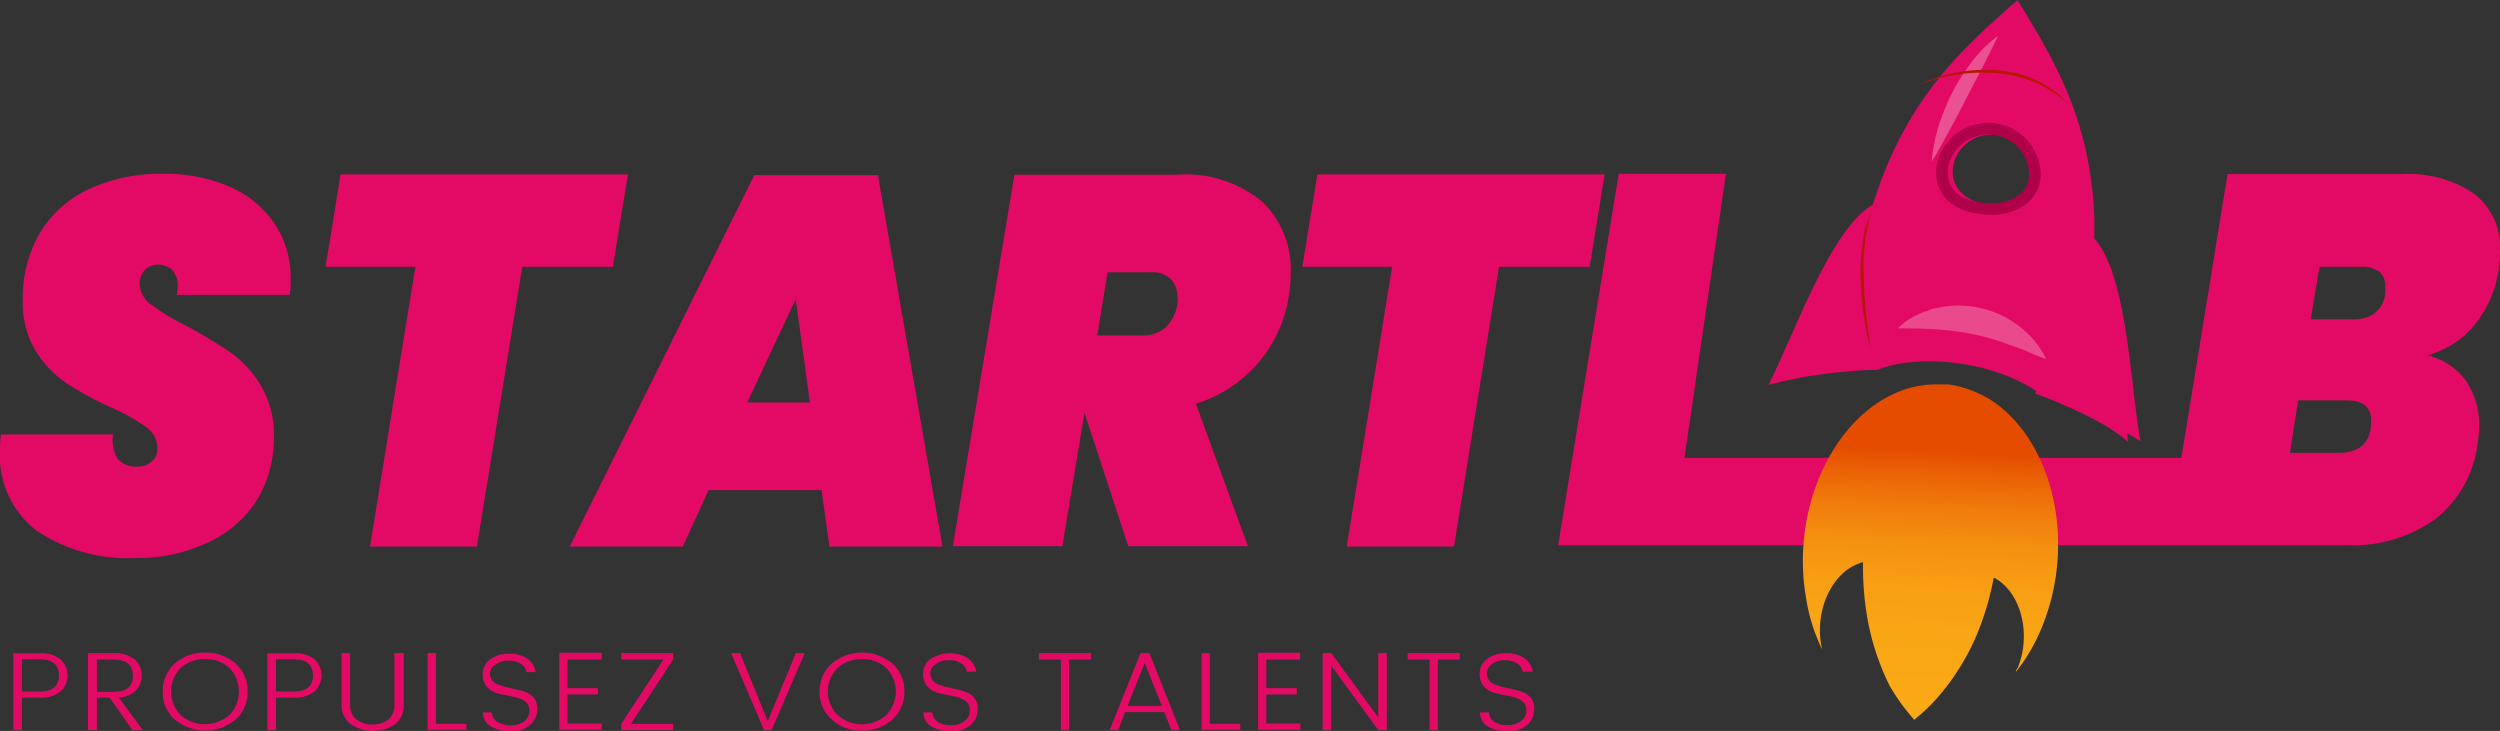 <svg id="f624e3cc-6a8c-45c0-8fc8-29623bbbde68" data-name="Calque 1" xmlns="http://www.w3.org/2000/svg" xmlns:xlink="http://www.w3.org/1999/xlink" viewBox="0 0 154.8 45.26"><rect x="0" y="0" width="154.8" height="45.26" fill="#333333" stroke="none"/><defs><linearGradient id="b6fb9826-21aa-4376-85f9-317e23f274dc" x1="-825.81" y1="539.09" x2="-825.84" y2="538.3" gradientTransform="matrix(15.84, 0, 0, -20.88, 13200.48, 11284.08)" gradientUnits="userSpaceOnUse"><stop offset="0" stop-color="#e54c00"/><stop offset="0.08" stop-color="#ea6105"/><stop offset="0.21" stop-color="#f07b0b"/><stop offset="0.34" stop-color="#f49010"/><stop offset="0.5" stop-color="#f89e13"/><stop offset="0.69" stop-color="#f9a615"/><stop offset="1" stop-color="#faa916"/></linearGradient></defs><g id="a7941199-aa96-45ba-9d30-234b8f8f365e" data-name="Page-1"><g id="f6480938-1701-4eff-b7a8-e975517c5fb4" data-name="HOME-2021"><g id="ac03789f-1825-4e38-8a68-503a28cfe0cf" data-name="Startlab horizontal300pp"><path id="bdaff992-665f-4557-b58c-06015d0f75f7" data-name="Path" d="M2.29,32.87A5.8,5.8,0,0,1,0,27.9c0-.23,0-.54.06-1H7a2.28,2.28,0,0,0,.28,1.51,1.49,1.49,0,0,0,1.22.48,1.23,1.23,0,0,0,.88-.3,1,1,0,0,0,.36-.85,1.57,1.57,0,0,0-.7-1.3,12.11,12.11,0,0,0-2.23-1.24A19.89,19.89,0,0,1,4.07,23.7a6.88,6.88,0,0,1-1.88-2,5.75,5.75,0,0,1-.78-3.1,7.94,7.94,0,0,1,1.1-4.24,7,7,0,0,1,3.08-2.69,10.62,10.62,0,0,1,4.51-.91,10,10,0,0,1,4.07.78A6.4,6.4,0,0,1,17,13.85a6,6,0,0,1,1,3.5c0,.17,0,.49-.06.91h-7a2.24,2.24,0,0,0,.06-.52,1.38,1.38,0,0,0-.32-1,1.21,1.21,0,0,0-.88-.35,1.11,1.11,0,0,0-.83.33,1.16,1.16,0,0,0-.32.85,1.64,1.64,0,0,0,.68,1.27,14,14,0,0,0,2.16,1.31,29.48,29.48,0,0,1,2.79,1.68,6.67,6.67,0,0,1,1.89,2.07,6,6,0,0,1,.79,3.16,7.41,7.41,0,0,1-1,3.82,7,7,0,0,1-3,2.67,10.13,10.13,0,0,1-4.55,1A10.08,10.08,0,0,1,2.29,32.87Z" transform="translate(0 0)" style="fill:#e20a64"/><polygon id="b24bdfe0-bf4c-4929-89c2-60d1ec342073" data-name="Path" points="38.88 10.8 37.95 16.52 32.34 16.52 29.53 33.84 22.91 33.84 25.72 16.52 20.16 16.52 21.09 10.8 38.88 10.8" style="fill:#e20a64"/><path id="e15f1879-2bea-474f-96cc-822a1cb0de44" data-name="Shape" d="M50.87,30.35h-7l-1.59,3.49h-7l11.43-23h7.65l4,23h-7Zm-.72-5.43-.88-6.4-3,6.4Z" transform="translate(0 0)" style="fill:#e20a64"/><path id="b8396eaa-a807-4a7d-b487-5ca2c2343d08" data-name="Shape" d="M78.12,12.46a5.75,5.75,0,0,1,1.8,4.43,8.81,8.81,0,0,1-.12,1.46,8.25,8.25,0,0,1-1.89,4.12A8.36,8.36,0,0,1,74.05,25l3.22,8.82H69.86l-2.71-8.27-1.37,8.27H59l3.81-23h10A7.42,7.42,0,0,1,78.12,12.46ZM67.94,20.77h2.69a2.16,2.16,0,0,0,1.53-.48,2.6,2.6,0,0,0,.75-1.48,1.48,1.48,0,0,0,0-.42,1.57,1.57,0,0,0-.43-1.13,1.7,1.7,0,0,0-1.25-.4H68.58Z" transform="translate(0 0)" style="fill:#e20a64"/><polygon id="a0492286-6045-4a59-a47b-ed90d9125e4d" data-name="Path" points="99.36 10.8 98.43 16.52 92.82 16.52 90.03 33.84 83.39 33.84 86.2 16.52 80.64 16.52 81.57 10.8 99.36 10.8" style="fill:#e20a64"/><g id="af2fc77a-c5e1-475b-8e12-3c5f83091fa5" data-name="Group"><path id="eb05f4f5-a258-4dd8-92c2-dc1a0084869a" data-name="Shape" d="M3.74,40.82a1.34,1.34,0,0,1,0,2,1.94,1.94,0,0,1-1.32.38H1.36v2H.83V40.46H2.42A1.84,1.84,0,0,1,3.74,40.82Zm-2.38,2H2.42c.83,0,1.23-.33,1.23-1s-.42-1-1.23-1H1.36Z" transform="translate(0 0)" style="fill:#e20a64"/><path id="bb6b20e2-1061-4734-bc5d-16f806f558a9" data-name="Shape" d="M6,43.2v2H5.45V40.44H7a2,2,0,0,1,1.33.38,1.36,1.36,0,0,1,.09,1.93,1.68,1.68,0,0,1-1.06.45l1.48,2H8.19l-1.4-2H6Zm0-2.36v2H7c.84,0,1.23-.33,1.23-1s-.41-1-1.23-1Z" transform="translate(0 0)" style="fill:#e20a64"/><path id="b42f1819-1d4d-43ae-800e-a0006aeb3ae7" data-name="Shape" d="M10.83,44.56a2.22,2.22,0,0,1-.75-1.74,2.24,2.24,0,0,1,.75-1.74,2.73,2.73,0,0,1,1.87-.67,2.76,2.76,0,0,1,1.88.67,2.24,2.24,0,0,1,.75,1.74,2.22,2.22,0,0,1-.75,1.74,2.93,2.93,0,0,1-3.75,0Zm3.37-.28a2.1,2.1,0,0,0,0-2.92,2.15,2.15,0,0,0-1.5-.55,2.19,2.19,0,0,0-1.51.55,2.08,2.08,0,0,0,0,2.92,2.28,2.28,0,0,0,3,0Z" transform="translate(0 0)" style="fill:#e20a64"/><path id="a86e691e-f627-42ac-b560-943ca58a699e" data-name="Shape" d="M19.47,40.82a1.36,1.36,0,0,1,0,2,2,2,0,0,1-1.32.38H17.09v2h-.53V40.46h1.59A1.86,1.86,0,0,1,19.47,40.82Zm-2.38,2h1.06c.83,0,1.23-.33,1.23-1s-.42-1-1.23-1H17.09Z" transform="translate(0 0)" style="fill:#e20a64"/><path id="e350f9c1-2614-43fb-9eb1-97e2654c5813" data-name="Path" d="M21.15,43.6V40.44h.53V43.6a1.16,1.16,0,0,0,.38.94,1.54,1.54,0,0,0,1,.32,1.5,1.5,0,0,0,1-.32,1.15,1.15,0,0,0,.36-.94V40.44H25V43.6a1.48,1.48,0,0,1-.53,1.24,2.48,2.48,0,0,1-2.76,0A1.49,1.49,0,0,1,21.15,43.6Z" transform="translate(0 0)" style="fill:#e20a64"/><polygon id="a1a2c435-ba52-4fd4-ae3b-2171bf775ece" data-name="Path" points="26.46 40.44 26.99 40.44 26.99 44.82 28.88 44.82 28.88 45.19 26.48 45.19 26.48 40.44 26.46 40.44" style="fill:#e20a64"/><path id="bf6ba6a1-53f2-4f6e-bcb8-c8066c8eee91" data-name="Path" d="M30.34,41.69a.68.68,0,0,0,.17.47.86.86,0,0,0,.42.26,5.48,5.48,0,0,0,.56.16l.63.14a4.08,4.08,0,0,1,.56.19,1.22,1.22,0,0,1,.42.36,1.12,1.12,0,0,1,.17.61,1.29,1.29,0,0,1-.44,1,1.66,1.66,0,0,1-1.21.4,2.3,2.3,0,0,1-1.24-.31,1,1,0,0,1-.48-.86h.55a.81.81,0,0,0,.3.56,1.62,1.62,0,0,0,1.71,0,.82.82,0,0,0,.32-.67.67.67,0,0,0-.3-.59,1.83,1.83,0,0,0-.72-.27c-.29-.06-.57-.11-.85-.18a1.47,1.47,0,0,1-.72-.38,1.14,1.14,0,0,1-.3-.83,1.1,1.1,0,0,1,.45-.91,1.83,1.83,0,0,1,1.17-.36,1.87,1.87,0,0,1,1.15.31,1.21,1.21,0,0,1,.51.83h-.58a.72.72,0,0,0-.32-.5,1.31,1.31,0,0,0-.78-.21,1.22,1.22,0,0,0-.79.23A.63.63,0,0,0,30.34,41.69Z" transform="translate(0 0)" style="fill:#e20a64"/><polygon id="a1b1d9d4-7463-4814-a7ab-b8a0551b01d8" data-name="Path" points="37.26 40.44 37.26 40.84 35.14 40.84 35.14 42.61 37.03 42.61 37.03 43 35.14 43 35.14 44.8 37.26 44.8 37.26 45.19 34.63 45.19 34.63 40.42 37.26 40.42 37.26 40.44" style="fill:#e20a64"/><polygon id="a2267542-4895-49b4-830d-00dc3870cb78" data-name="Path" points="41.68 40.44 41.68 40.84 39.07 44.82 41.68 44.82 41.68 45.2 38.47 45.2 38.47 44.82 41.08 40.84 38.47 40.84 38.47 40.44 41.68 40.44" style="fill:#e20a64"/><polygon id="b917545f-1ba7-4206-bbcd-a1a48c1df18d" data-name="Path" points="47.31 45.2 45.27 40.44 45.82 40.44 47.54 44.65 49.28 40.44 49.83 40.44 47.78 45.2 47.31 45.2" style="fill:#e20a64"/><path id="a2f3483d-716f-4ef9-bf2b-75ff67e66edd" data-name="Shape" d="M51.51,44.56a2.22,2.22,0,0,1-.76-1.74,2.25,2.25,0,0,1,.76-1.74,2.94,2.94,0,0,1,3.74,0A2.25,2.25,0,0,1,56,42.82a2.22,2.22,0,0,1-.76,1.74,2.72,2.72,0,0,1-1.87.68A2.63,2.63,0,0,1,51.51,44.56Zm3.36-.28a2.08,2.08,0,0,0,0-2.92,2.12,2.12,0,0,0-1.49-.55,2.16,2.16,0,0,0-1.51.55,2.05,2.05,0,0,0,0,2.92,2.26,2.26,0,0,0,3,0Z" transform="translate(0 0)" style="fill:#e20a64"/><path id="a005a1bd-f100-449a-9f34-e9b7a5a43921" data-name="Path" d="M57.61,41.69a.68.68,0,0,0,.17.47,1,1,0,0,0,.42.26,5.71,5.71,0,0,0,.57.16l.62.14a3.81,3.81,0,0,1,.57.19,1.19,1.19,0,0,1,.41.36,1,1,0,0,1,.17.61,1.32,1.32,0,0,1-.43,1,1.66,1.66,0,0,1-1.21.4,2.34,2.34,0,0,1-1.25-.31,1,1,0,0,1-.47-.86h.55a.77.77,0,0,0,.3.56,1.35,1.35,0,0,0,.83.23,1.37,1.37,0,0,0,.87-.26.79.79,0,0,0,.32-.67.65.65,0,0,0-.3-.59,1.77,1.77,0,0,0-.72-.27l-.85-.18a1.52,1.52,0,0,1-.72-.38,1.14,1.14,0,0,1-.3-.83,1.1,1.1,0,0,1,.45-.91,2.2,2.2,0,0,1,2.33-.05,1.29,1.29,0,0,1,.51.83h-.59a.72.72,0,0,0-.32-.5,1.28,1.28,0,0,0-.77-.21,1.25,1.25,0,0,0-.8.23A.62.62,0,0,0,57.61,41.69Z" transform="translate(0 0)" style="fill:#e20a64"/><polygon id="f1196273-d9b7-421b-98f0-f099b36a1989" data-name="Path" points="64.33 40.84 64.33 40.44 67.56 40.44 67.56 40.84 66.2 40.84 66.2 45.2 65.69 45.2 65.69 40.84 64.33 40.84" style="fill:#e20a64"/><path id="f9d15393-a86d-45c4-9c49-a3a42b437250" data-name="Shape" d="M72.53,45.2l-.44-1.11H69.67l-.43,1.11h-.53l1.91-4.76h.55l1.89,4.76Zm-2.71-1.49h2.12l-1.06-2.66Z" transform="translate(0 0)" style="fill:#e20a64"/><polygon id="a87785fa-1448-47c3-a431-b3e55edfac92" data-name="Path" points="74.38 40.44 74.91 40.44 74.91 44.82 76.8 44.82 76.8 45.19 74.4 45.19 74.4 40.44 74.38 40.44" style="fill:#e20a64"/><polygon id="fb02ef2a-926f-4722-8678-4927e50c3103" data-name="Path" points="80.5 40.44 80.5 40.84 78.41 40.84 78.41 42.61 80.3 42.61 80.3 43 78.41 43 78.41 44.8 80.52 44.8 80.52 45.19 77.9 45.19 77.9 40.42 80.5 40.42 80.5 40.44" style="fill:#e20a64"/><polygon id="b387dba1-c0d5-46c3-a71e-4e363a91250d" data-name="Path" points="85.34 40.44 85.87 40.44 85.87 45.2 85.34 45.2 82.43 41.22 82.43 45.2 81.9 45.2 81.9 40.44 82.43 40.44 85.34 44.42 85.34 40.44" style="fill:#e20a64"/><polygon id="b41d9254-75ea-4c21-a78a-dc9d56740b4e" data-name="Path" points="87.16 40.84 87.16 40.44 90.39 40.44 90.39 40.84 89.03 40.84 89.03 45.2 88.52 45.2 88.52 40.84 87.16 40.84" style="fill:#e20a64"/><path id="b07ea919-bb86-4469-9fcb-777de92b3491" data-name="Path" d="M92.07,41.69a.68.68,0,0,0,.17.47,1,1,0,0,0,.42.26,5.71,5.71,0,0,0,.57.16l.62.14a3.81,3.81,0,0,1,.57.19,1.19,1.19,0,0,1,.41.36,1,1,0,0,1,.17.61,1.32,1.32,0,0,1-.43,1,1.67,1.67,0,0,1-1.21.4,2.34,2.34,0,0,1-1.25-.31,1,1,0,0,1-.47-.86h.55a.74.74,0,0,0,.3.56,1.35,1.35,0,0,0,.83.23,1.37,1.37,0,0,0,.87-.26.79.79,0,0,0,.32-.67.65.65,0,0,0-.3-.59,1.83,1.83,0,0,0-.72-.27c-.28-.06-.57-.11-.85-.18a1.52,1.52,0,0,1-.72-.38,1.14,1.14,0,0,1-.3-.83,1.1,1.1,0,0,1,.45-.91,1.83,1.83,0,0,1,1.17-.36,1.9,1.9,0,0,1,1.16.31,1.29,1.29,0,0,1,.51.83h-.63a.69.69,0,0,0-.32-.5,1.28,1.28,0,0,0-.77-.21,1.25,1.25,0,0,0-.8.23A.69.69,0,0,0,92.07,41.69Z" transform="translate(0 0)" style="fill:#e20a64"/></g><g id="ff66b8fb-fccd-4134-a11a-1448ee579cd2" data-name="Group-2"><path id="af2474a2-1d57-4db3-8ea4-8d03e7fb1ea4" data-name="Shape" d="M153.16,20.2a7,7,0,0,0,1.54-3.4,8.09,8.09,0,0,0,.1-1.2A4.18,4.18,0,0,0,153.2,12a7.2,7.2,0,0,0-4.47-1.22h-10.8l-2.86,17.57H104.3l2.57-17.59h-6.64l-3.75,23h48.79a8.79,8.79,0,0,0,5.55-1.64,7,7,0,0,0,2.59-4.66,6.72,6.72,0,0,0,.1-1.1,4.89,4.89,0,0,0-.82-2.79A4.18,4.18,0,0,0,150.31,22,5.73,5.73,0,0,0,153.16,20.2Zm-6.37,6.26a1.66,1.66,0,0,1-.61,1.21,2.32,2.32,0,0,1-1.39.37h-3l.51-3.25h3c1,0,1.52.41,1.52,1.24A2.86,2.86,0,0,1,146.79,26.46Zm.9-8.28a1.74,1.74,0,0,1-.63,1.2,2.23,2.23,0,0,1-1.41.39h-2.57l.54-3.25h2.56a1.83,1.83,0,0,1,1.14.3,1.14,1.14,0,0,1,.38.94A2,2,0,0,1,147.69,18.18Z" transform="translate(0 0)" style="fill:#e20a64"/><g id="bab77182-704a-44dc-8b5e-de5c6c0cade7" data-name="Group-3"><path id="be23eecb-5f24-4629-90d3-bfee27aaf173" data-name="Shape" d="M129.68,14.77l0-1.38c-.27-5.73-2.19-9.26-4.74-13.35V0l0,0V0c-3.66,3.16-6.55,6-8.53,11.36l-.46,1.32c-2.62,1.52-4.88,8.1-6.45,11.15a28.25,28.25,0,0,1,4.92-.83c.61-.06,1.23-.1,1.84-.1,2.38-1,7.24-.62,10.11,1.52.58.19,1.15.42,1.73.64a30.37,30.37,0,0,1,4.44,2.26C131.92,24,131.73,17,129.68,14.77Zm-6.35-2.09H123l-.34-.08c-1.29-.38-2-1.27-1.67-2.54a2.41,2.41,0,0,1,3-1.63,2.38,2.38,0,0,1,1.74,2.33c0,1.33-1,2-2.35,1.93Z" transform="translate(0 0)" style="fill:#e20a64;fill-rule:evenodd"/><g id="a6ef0e6b-b932-44d9-a4f0-5b99e78d1014" data-name="Group" style="opacity:0.26"><path id="aaa22537-a96f-4961-8352-7c94ab0f57d4" data-name="Path" d="M117.52,20.33a3.82,3.82,0,0,1,1.09-.78,5.83,5.83,0,0,1,.62-.28c.1,0,.22-.06.32-.11a1.87,1.87,0,0,1,.32-.08,6.18,6.18,0,0,1,6.09,2,5.52,5.52,0,0,1,.4.55,4.93,4.93,0,0,1,.34.6,12.31,12.31,0,0,1-1.19-.47,10.19,10.19,0,0,0-1.12-.42,13.33,13.33,0,0,0-2.19-.64,17,17,0,0,0-2.23-.3C119.19,20.35,118.4,20.33,117.52,20.33Z" transform="translate(0 0)" style="fill:#fff"/></g><g id="e010afd9-fb15-41e2-998c-4bd434e06a52" data-name="Group" style="opacity:0.29"><path id="f58ed563-c8f2-4992-822e-d91dd712f70e" data-name="Path" d="M123.73,2.22c-.34.67-.66,1.33-1,2l-1,1.92c-.32.63-.66,1.27-1,1.9-.19.32-.34.63-.53.95a8.63,8.63,0,0,1-.58,1c0-.37.08-.75.15-1.13s.17-.73.28-1.09a14.29,14.29,0,0,1,.85-2.07,12.14,12.14,0,0,1,1.2-1.87A7.3,7.3,0,0,1,123.73,2.22Z" transform="translate(0 0)" style="fill:#fff"/></g><path id="af0bcb5d-47de-4db2-ab17-8ac81715c3cc" data-name="Path" d="M118.8,5.26a9.63,9.63,0,0,1,4.89-.91,8.57,8.57,0,0,1,1.25.2,6.85,6.85,0,0,1,1.19.44,6.58,6.58,0,0,1,2,1.49,8.67,8.67,0,0,0-1-.77c-.16-.12-.36-.2-.54-.33a3.61,3.61,0,0,0-.56-.27,7.67,7.67,0,0,0-2.4-.58,10.55,10.55,0,0,0-2.45.09,12.32,12.32,0,0,0-1.21.24C119.59,5,119.18,5.11,118.8,5.26Z" transform="translate(0 0)" style="fill:#b51702"/><path id="f5db1bd3-ceee-4700-b7f2-fcce3f0d2129" data-name="Path" d="M115.82,21.6c-.08-.36-.17-.72-.25-1.06l-.18-1.08a20,20,0,0,1-.18-2.18,12.49,12.49,0,0,1,.12-2.2,7,7,0,0,1,.59-2.12,7.53,7.53,0,0,0-.29,1.06c0,.17-.06.36-.1.53a4.63,4.63,0,0,0-.06.55,13,13,0,0,0-.06,2.16,20.26,20.26,0,0,0,.14,2.18l.12,1.08C115.74,20.86,115.78,21.22,115.82,21.6Z" transform="translate(0 0)" style="fill:#b51702"/><path id="f48029e2-eaac-49a0-b060-72a0a0f3018a" data-name="Path" d="M126,24.36a23.74,23.74,0,0,0,3.12-10c1.93,1.94,2.64,13,2.64,13C130.16,25.85,126,24.36,126,24.36Z" transform="translate(0 0)" style="fill:#e20a64"/><path id="ac45280b-860f-4a01-88c6-d113194621c4" data-name="Path" d="M126,10.92c-.15,1.53-1.62,2.16-3.21,2s-2.68-1-2.53-2.54a2.89,2.89,0,0,1,5.74.52Z" transform="translate(0 0)" style="fill:none;stroke:#b00049;stroke-width:0.72px"/><path id="a31a8fd7-5f93-4eca-a78c-2936eda6d03c" data-name="Path" d="M126.5,38.67a11.15,11.15,0,0,1-1.68,2.94c0-.1.09-.2.13-.29.81-2,.23-4.45-1.26-5.42a.8.8,0,0,0-.24-.13h0a17.38,17.38,0,0,1-.9,3.17,14.52,14.52,0,0,1-2.28,3.9,11.27,11.27,0,0,1-1.77,1.75l0,0h0l0,0,0-.06A12.57,12.57,0,0,1,117,42.45a15.31,15.31,0,0,1-1.4-4.34,18.13,18.13,0,0,1-.24-3.3v0a1.21,1.21,0,0,0-.25.08c-1.66.59-2.71,2.82-2.35,5l.06.31a11.2,11.2,0,0,1-1-3.25c-.94-5.55,1.77-11.28,6-12.79a6.24,6.24,0,0,1,2.18-.36c.2,0,.4,0,.6,0a5,5,0,0,1,.58.1,7,7,0,0,1,2.07.85C127.12,27.27,128.56,33.48,126.5,38.67Z" transform="translate(0 0)" style="fill-rule:evenodd;fill:url(#b6fb9826-21aa-4376-85f9-317e23f274dc)"/></g></g></g></g></g></svg>